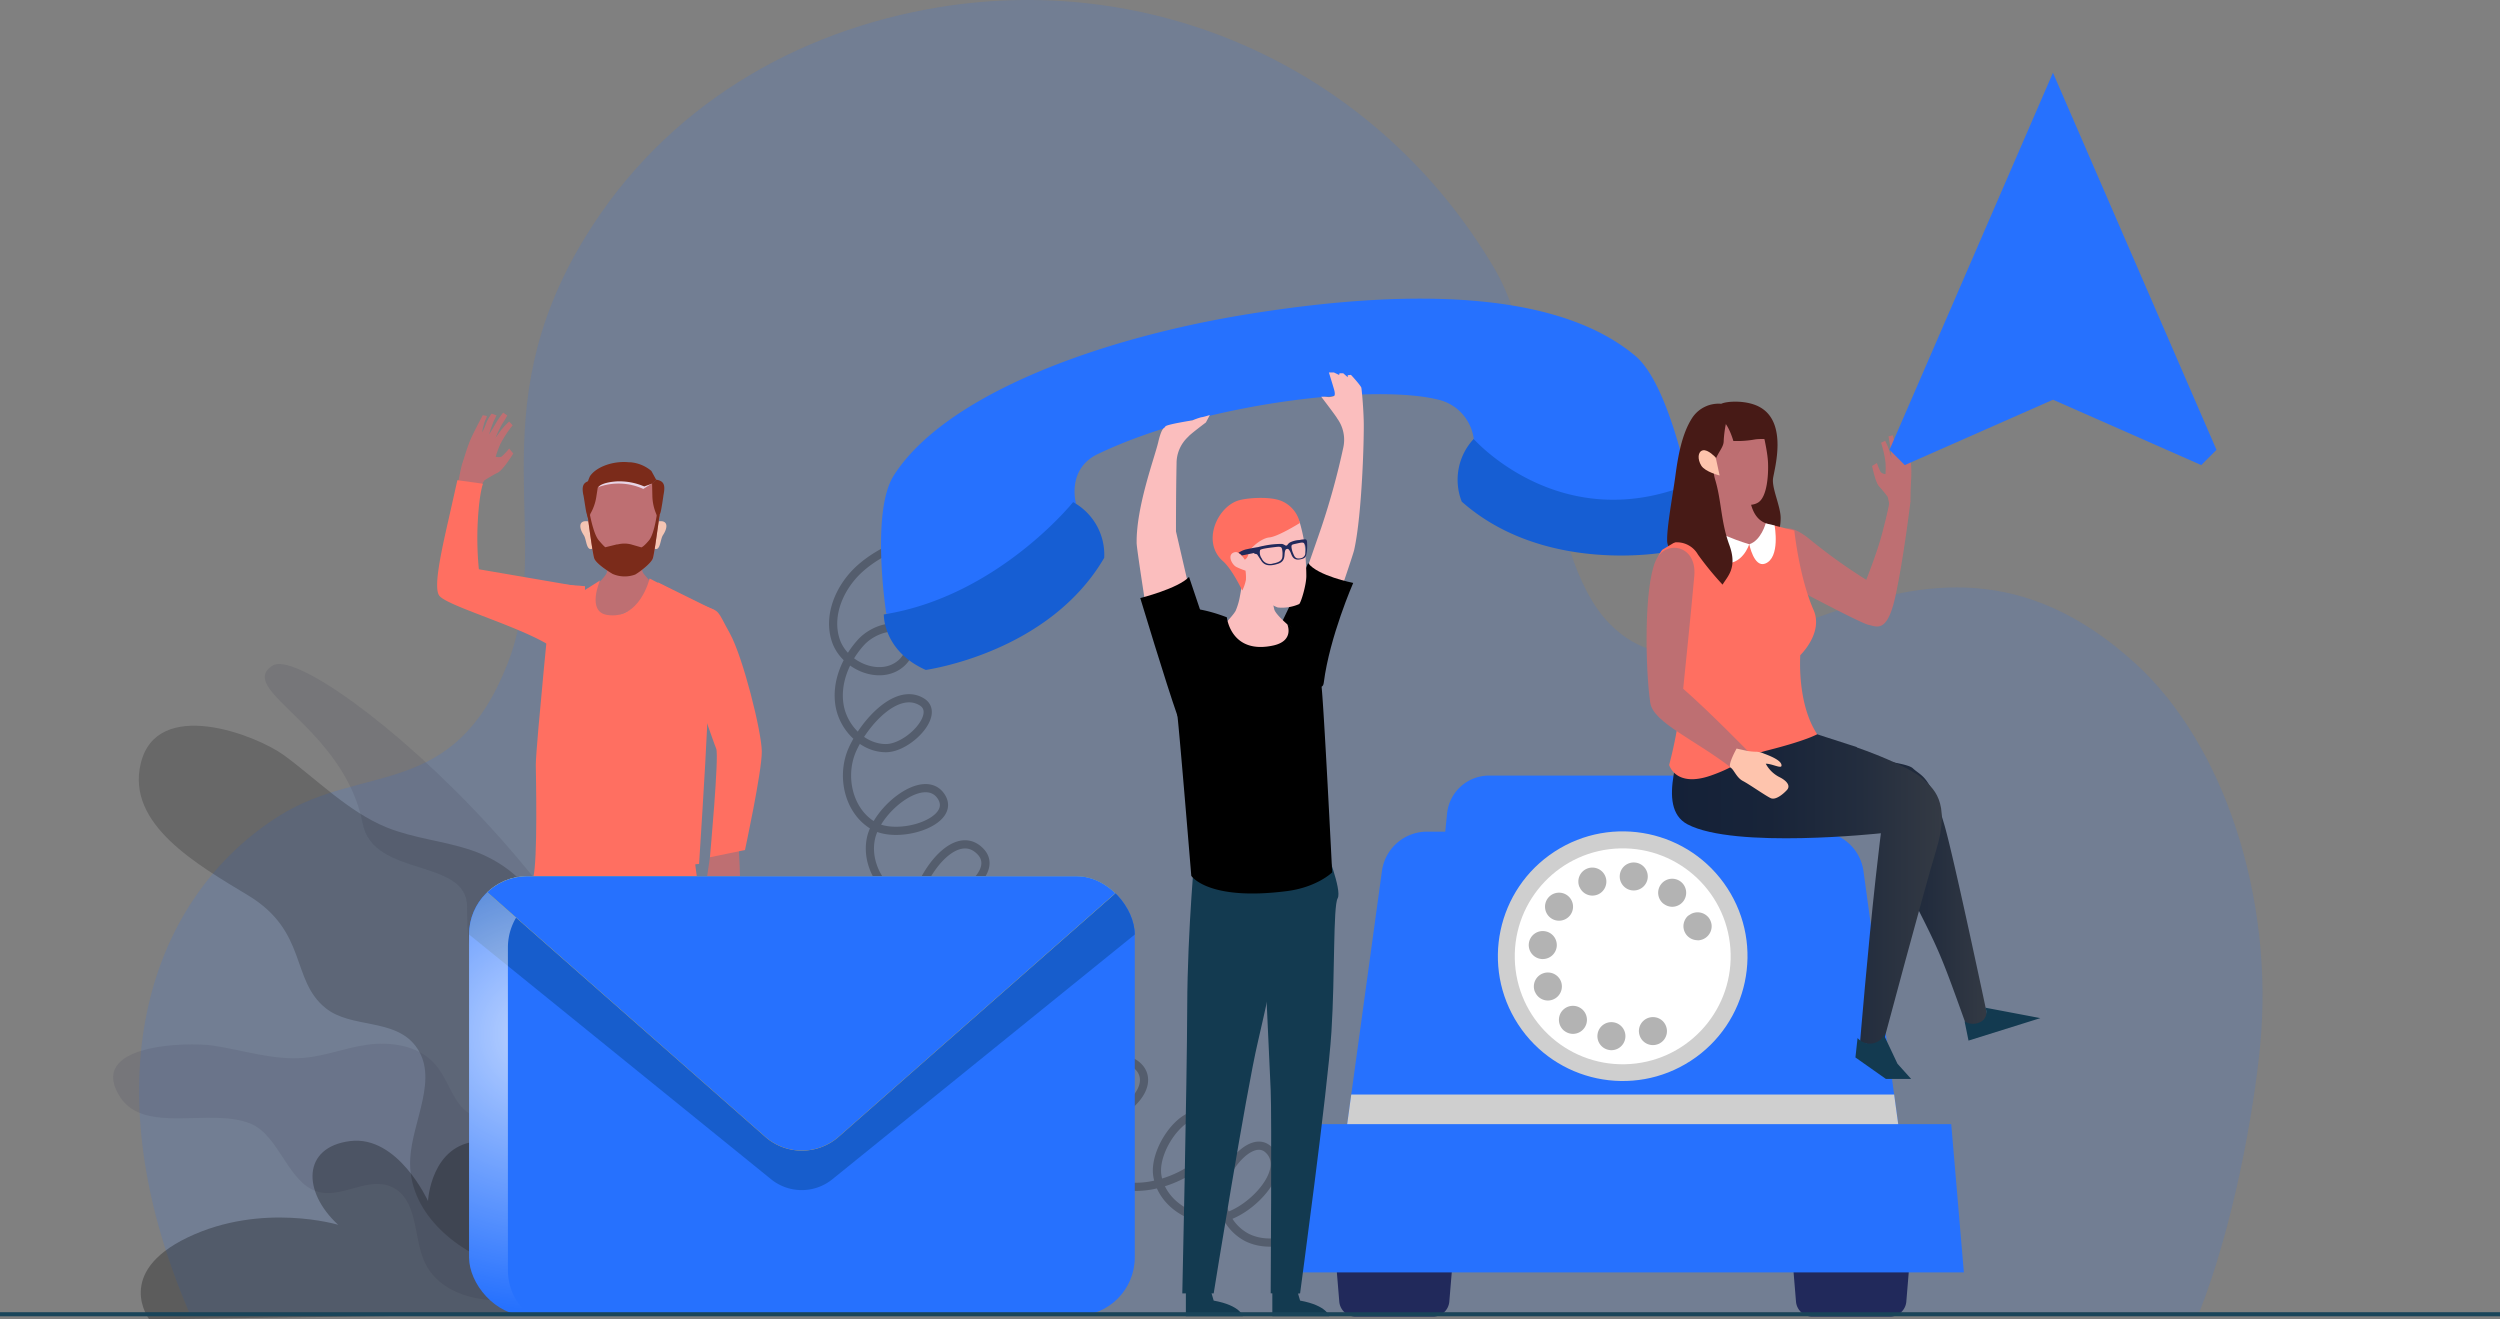 <svg xmlns="http://www.w3.org/2000/svg" xmlns:xlink="http://www.w3.org/1999/xlink" viewBox="0 0 609.51 321.64"><rect x="0" y="0" width="609.51" height="321.64" fill="#808080" stroke="none"/><defs><style>.cls-1,.cls-10,.cls-31{fill:none;}.cls-12,.cls-15,.cls-2{isolation:isolate;}.cls-17,.cls-3{fill:#2671fe;}.cls-11,.cls-13,.cls-3{opacity:0.15;}.cls-4{fill:#be6f72;}.cls-5{fill:#ff6f61;}.cls-6{fill:#f5c5b3;}.cls-7{fill:#e8d4e5;}.cls-18,.cls-7{mix-blend-mode:multiply;}.cls-8{fill:#7b2b1a;}.cls-9{fill:#133a50;}.cls-10{stroke:#000;stroke-width:2px;opacity:0.26;}.cls-10,.cls-31{stroke-miterlimit:10;}.cls-11,.cls-14{fill:#3f3d56;}.cls-12{opacity:0.19;}.cls-15{opacity:0.28;}.cls-16{fill:#21295b;}.cls-18{fill:#cfcfcf;}.cls-19{fill:#fff;}.cls-20{fill:#b3b3b3;}.cls-21{fill:#165ed3;}.cls-22{clip-path:url(#clip-path);}.cls-23{fill:#175dcc;}.cls-24{opacity:0.7;mix-blend-mode:overlay;fill:url(#radial-gradient);}.cls-25{fill:url(#linear-gradient);}.cls-26{fill:#fbbebe;}.cls-27{fill:url(#linear-gradient-2);}.cls-28{fill:url(#linear-gradient-3);}.cls-29{fill:#471a16;}.cls-30{fill:#fec4ad;}.cls-31{stroke:#194459;}</style><clipPath id="clip-path"><rect class="cls-1" x="114.36" y="213.62" width="162.3" height="107.16" rx="14.22"/></clipPath><radialGradient id="radial-gradient" cx="131.49" cy="252.06" r="67.18" gradientUnits="userSpaceOnUse"><stop offset="0" stop-color="#fff"/><stop offset="1" stop-color="#fff" stop-opacity="0"/></radialGradient><linearGradient id="linear-gradient" x1="195.51" y1="213.62" x2="195.51" y2="280.52" gradientUnits="userSpaceOnUse"><stop offset="0" stop-color="#ffd71d"/><stop offset="1" stop-color="#feb200"/></linearGradient><linearGradient id="linear-gradient-2" x1="411.75" y1="217.37" x2="458.25" y2="217.37" gradientTransform="matrix(-1, 0, 0, 1, 896.54, 0)" gradientUnits="userSpaceOnUse"><stop offset="0" stop-color="#343a44"/><stop offset="0.3" stop-color="#232d3e"/><stop offset="0.64" stop-color="#182439"/><stop offset="1" stop-color="#142138"/></linearGradient><linearGradient id="linear-gradient-3" x1="423.12" y1="211.03" x2="488.91" y2="211.03" xlink:href="#linear-gradient-2"/></defs><title>资源 2</title><g class="cls-2"><g id="图层_2" data-name="图层 2"><g id="OBJECTS"><path class="cls-3" d="M68.11,198.89c-30.77,19.35-46.88,62.95-22,121.06H536.19c8.32-21.05,13.29-48.71,14.86-65.17,3.41-35.91-8.8-73.22-30.32-92.92C466.27,112,421,181.26,392.36,152c-16.53-16.9-15-64.31-27.89-86.33C335.93,17.08,282.19-6.88,229.2,1.72c-35.25,5.72-67.06,24.38-86.46,56-26.57,43.24-7.22,74.21-19,104.1C110.71,195.08,88.67,186,68.11,198.89Z"/><path class="cls-4" d="M111.7,122.67c-.07.28,4.47-2.55,4.47-2.55l1.92-3s1.88-1.21,3.23-1.86,3.82-4.68,3.82-4.68l-1-1.23a16.35,16.35,0,0,1-1.88,2,2.42,2.42,0,0,1-1.41,0,24.93,24.93,0,0,1,1.09-3,27.69,27.69,0,0,1,3.05-4.67l-.87-.91a23.6,23.6,0,0,0-1.87,2c-.5.66-1.45,2-1.45,2a27.75,27.75,0,0,1,1.6-3.34c.62-.91,1.28-2.14,1.28-2.14l-1-.69a22.69,22.69,0,0,0-1.76,2.52c-.6,1.08-1.71,2.86-1.71,2.86a34.92,34.92,0,0,1,1.26-3.53,11.49,11.49,0,0,0,.57-1.19l-1.18-.41a9.65,9.65,0,0,0-1.39,2.5,14.42,14.42,0,0,1-.9,2.06,13.63,13.63,0,0,1,.74-3,2.62,2.62,0,0,0,.4-1l-1-.18s-1.84,3.39-2.8,5.49-1.73,4.94-2.27,6.47a59.21,59.21,0,0,0-1.26,6.77Z"/><path class="cls-5" d="M140.05,142.79l-23.3-4a77.59,77.59,0,0,1-.25-11.94c.41-7,1.26-8.91,1.26-8.91l-6.25-.87s-1.23,5.49-2.12,9.44c-2,8.75-3.75,16.95-2.25,18.77,2.17,2.65,21.56,8,28.19,13C139.32,161.29,139.09,151.7,140.05,142.79Z"/><polygon class="cls-4" points="173.08 209.03 171.9 217.09 174.33 222.61 176.11 220.2 176.52 215.7 179.15 216.1 180.44 214.48 180.33 211.1 179.9 201.92 173.08 209.03"/><path class="cls-5" d="M171.44,147.61c-1.79-.66-7.65-.23-7.65-.23s-.55,6.26,1.83,11.09,8.27,22.42,9,24.08S173.08,209,173.08,209l8.55-1.76s4.13-19.15,4.1-24-4.59-23.09-7.83-28.9S175.8,149.22,171.44,147.61Z"/><path class="cls-4" d="M157.34,129.7s-1.88,8.26-.4,10.18c.86,1.12,4.52,5.13,4.52,5.13s-12.12,6.4-15.69,6.4-2.31-7.14-2.31-7.14,3.88-3.08,4.46-4.63a34.65,34.65,0,0,0,.9-6Z"/><path class="cls-6" d="M158.76,130s-.13-3,2.38-2.93c1.61,0,1.74,1.52.48,3.42-.52.8-.58,2.61-1.23,3.2s-1.46-.39-1.71-.89A6,6,0,0,1,158.76,130Z"/><path class="cls-6" d="M145.19,130s.14-3-2.38-2.93c-1.61,0-1.73,1.52-.48,3.42.53.8.58,2.61,1.24,3.2s1.46-.39,1.7-.89A6,6,0,0,0,145.19,130Z"/><path class="cls-4" d="M161.32,122.65a29.15,29.15,0,0,1-.51,3.06c-.06.35-.13.75-.19,1.21-.52,3.61-1.18,8.52-1.47,9.25-.47,1.21-3.05,3.18-4.27,3.9a7.36,7.36,0,0,1-5.53-.15c-1.22-.72-4-2.54-4.46-3.75-.29-.75-1-5.8-1.5-9.47-.06-.42-.12-.78-.18-1.1a29.21,29.21,0,0,1-.49-2.95c-.19-3.05,3.24-7.49,9.3-7.49C159.18,115.16,161.51,119.6,161.32,122.65Z"/><path class="cls-7" d="M145.75,118.81a14.47,14.47,0,0,1,11.09.4l2.14-1.36a17.52,17.52,0,0,0-7.59-1.6C146.91,116.29,145.75,118.81,145.75,118.81Z"/><path class="cls-8" d="M160.81,125.71c-.06.35-.13.75-.19,1.21-.52,3.61-1.18,8.52-1.47,9.25-.47,1.21-3.05,3.18-4.27,3.9a7.36,7.36,0,0,1-5.53-.15c-1.22-.72-4-2.54-4.46-3.75-.29-.75-1-5.8-1.5-9.47-.06-.42-.12-.78-.18-1.1l.5-.73s.89,5.23,2.26,6.85,1.62,1.7,1.62,1.7l2.8-.69.22,0a6.54,6.54,0,0,1,3.26,0l.17.05.21.06,2.11.61s.5-.07,1.86-1.7,2-6.85,2-6.85Z"/><path class="cls-8" d="M161.76,120.7c0,.1-.52,3.66-.72,4.23-.31.86-.54,1.48-.54,1.48l-.37-.79a11.83,11.83,0,0,1-1.08-4.71l-.07-3.06,1-.9C162,117.25,162.22,118.41,161.76,120.7Z"/><path class="cls-8" d="M145.87,118h0l-.49,3.15a11.78,11.78,0,0,1-1.46,4.14l0,.07-.55,1s-.17-.56-.4-1.35c-.16-.58-.58-3.56-.68-4,0-.14-.06-.26-.08-.39-.43-2.23,0-3.17,2-3.47Z"/><path class="cls-8" d="M160,117l-1,.9-1.94.7a15.24,15.24,0,0,0-6.82-1.23c-3.88.3-4.41,1.42-4.47,1.49h0l-.4-.09-1.91-.41-.39-.09a12.72,12.72,0,0,1,.76-2.16c1.53-2.3,5.68-3.79,9.46-3.41l.38,0a9.1,9.1,0,0,1,5.14,2.12Z"/><path class="cls-9" d="M169.45,312.84v7.56H154.92s.54-2.73,7.43-4l1-3.56Z"/><path class="cls-9" d="M147.35,312.84v7.56H132.81s.55-2.73,7.44-4l1-3.56Z"/><path class="cls-9" d="M167,200.29s2,24.35,2.1,44.21,1.25,70.07,1.25,70.07h-8s-8.27-48.22-11.27-61-10.82-53.05-10.82-53.05Z"/><path class="cls-9" d="M149.57,226.44s-1.51,30.26-1.81,36.22,0,51.88,0,51.88-7.51.21-7.51,0-7.09-48.9-8-63.58-.38-32.09-1.6-34.12,3.29-16.45,3.29-16.45l10.64,2.83Z"/><path class="cls-5" d="M146.29,141.52s-3.33,7.56,1.69,8.4c8,1.32,10.4-8.88,10.4-8.88l8.79,4.53S167,200.29,170.46,217c2,9.7-31.37,5.08-36.27-3.53-4.24-7.45,8-69.37,8-69.37Z"/><path class="cls-5" d="M160.44,142c-.24.33-12,34.84-8,67.32.94,7.57,14.75,1.31,18,1.31,0,0,1.57-24.24,1.95-33.25s-3.91-12-3.53-16.39,5.18-12.28,5.18-12.28Z"/><path class="cls-5" d="M140.73,212.75c1.35-22.58,1.9-69.84,1.9-69.84l-8-.59s-4,39.64-4,44.14c0,1.8.54,23.56-.67,27.64C132.64,214.5,140.57,215.47,140.73,212.75Z"/><path class="cls-10" d="M227.5,129.7c-6.26,2.14-12.68,4.39-17.65,8.75s-8.17,11.43-6.07,17.7,10.8,9.92,15.84,5.64c1.81-1.53,2.93-4.17,2-6.34-1.92-4.28-8.62-2.28-11.76,1.22-3.72,4.14-6.09,9.81-5.17,15.3s5.72,10.43,11.29,10.43,13.51-8.41,8.74-11.29c-6.05-3.66-13.84,5-16.82,11.47s-1.11,15.1,5,18.71,20.37-1,16.63-7c-4-6.35-15.64,2.8-17.19,10.12s4.17,15.33,11.6,16.23,20.28-7.55,15.14-13c-7.42-7.84-19.8,12.14-16.23,22.34s18.34,14.25,26.62,7.32c1.55-1.3,2.95-3.16,2.66-5.17-.47-3.33-5-4.27-8.24-3.2-8.34,2.78-12.11,14.46-7,21.6s17.41,7.27,22.69.24a6,6,0,0,0,1.46-4.76c-.52-2.34-3.29-3.66-5.64-3.22a9.21,9.21,0,0,0-5.59,4.2c-4.76,7.05-3.16,17.64,3.48,23s17.32,4.59,23.17-1.58c1.53-1.61,2.79-3.77,2.38-5.95-.46-2.52-3.15-4.21-5.72-4.14a10,10,0,0,0-6.69,3.37c-7.46,7.76-4.27,22.77,5.71,26.81s29.77-7.09,22.76-15.27c-4.68-5.46-13.91,6.35-12.73,13.45s9.34,11.92,16.3,10.1S314.54,285,309.17,280.2c-3.8-3.38-10,3.77-11.13,8.72a11.67,11.67,0,0,0,6,12.79c4.91,2.42,10.93,1,15.66-1.8s8.65-6.72,13.2-9.77a41.34,41.34,0,0,1,31.55-5.91"/><path class="cls-11" d="M66.45,162.28c10.13-6.46,100.42,69.65,97.11,129.79,0,0-17.58-23.74-32.9-35.31s-16.82-23.68-16.79-35.67-22.88-7-25.46-20.34C83.84,177.21,57.33,168.1,66.45,162.28Z"/><g class="cls-12"><path d="M60.51,218.31c14.59,8.83,10.3,20.61,18.9,27.49,6.25,5,16.69,2.39,21.89,9.2,5.87,7.68-.8,18.24-1.29,27.5-.68,12.78,10.72,22.36,22.3,26.25,13.45,4.51,30.86,3.1,38.23-10.28,8.69-15.79,2.18-39.59-13.07-47-3.7-1.8-8.4-2.29-11.43-5.93-5.11-6.16-1.83-15-4.19-22.84-2.31-7.63-9.85-13-16.8-15.37s-14-2.86-20.82-5.62c-9.25-3.76-17.35-12-25-17.58-6.87-5-31-14.28-34.91,2C30.7,201,48.26,210.89,60.51,218.31Z"/></g><g class="cls-13"><path class="cls-14" d="M61,273.92c7.31,2.92,9.29,15.24,17.16,16.8,5.72,1.14,11.83-3.93,17.42-1.3,6.3,3,5.19,11.85,7.77,17.89,3.56,8.34,14.13,10.71,23,9.39,10.35-1.52,21.46-8.1,22.16-19,.81-12.87-11-25.86-23.43-25.59-3,.06-6.3,1.29-9.45,0-5.33-2.25-5.93-8.94-10-13.14s-10.62-5-16-4.28-10.21,2.76-15.58,3.22c-7.32.64-15.29-2-22.15-3-6.12-.91-31.11-.43-22.54,12.66C35.42,276.61,51.28,270,61,273.92Z"/></g><path class="cls-15" d="M218.78,319.1s-12.12-21.21-14.1-23.4c-12.46-13.8-29-13.95-45.83-10.47-4.87,1-17.77,7.79-22.44,6.85-3.65-.73-8-14.58-19.69-13.85s-12.37,14.58-12.37,14.58-7.31-16.09-19-14.61-11.66,12.35-2.91,20.41c0,0-18.59-5.58-36.64,3.06s-9.42,20-9.42,20Z"/><path class="cls-16" d="M349.38,321H330.52a4,4,0,0,1-4-3.67l-1.23-14.89h29.3l-1.24,14.89A4,4,0,0,1,349.38,321Z"/><path class="cls-16" d="M460.73,321H441.87a4,4,0,0,1-4-3.67l-1.23-14.89H466l-1.23,14.89A4,4,0,0,1,460.73,321Z"/><path class="cls-17" d="M464,282.86H327.25l9.67-70.5a11.1,11.1,0,0,1,11-9.6h95.4a11.12,11.12,0,0,1,11,9.6Z"/><path class="cls-17" d="M445.54,269.18H345.7l7.1-70.82A10.29,10.29,0,0,1,363,189.09H428.2a10.3,10.3,0,0,1,10.25,9.27Z"/><polygon class="cls-18" points="329.44 266.85 327.25 282.86 464 282.86 461.8 266.85 329.44 266.85"/><polygon class="cls-17" points="478.8 310.21 312.45 310.21 315.53 274.07 475.72 274.07 478.8 310.21"/><circle class="cls-18" cx="395.62" cy="233.16" r="30.43" transform="translate(-63.14 253.61) rotate(-33.07)"/><circle class="cls-19" cx="395.62" cy="233.16" r="26.32" transform="translate(-5.34 9.31) rotate(-1.34)"/><path class="cls-20" d="M403,254.8a3.4,3.4,0,0,1-2.42-1,2.34,2.34,0,0,1-.42-.52,2.82,2.82,0,0,1-.32-.59,4.61,4.61,0,0,1-.2-.63,3.92,3.92,0,0,1-.07-.68,3.42,3.42,0,0,1,4.09-3.34,2.94,2.94,0,0,1,.64.19,4.68,4.68,0,0,1,.59.31,4.4,4.4,0,0,1,.52.43,3.48,3.48,0,0,1,1,2.41,5.2,5.2,0,0,1-.06.68,4.61,4.61,0,0,1-.2.63,4.14,4.14,0,0,1-.31.59,3.13,3.13,0,0,1-.43.52,3,3,0,0,1-.52.42,2.59,2.59,0,0,1-.59.32,3.61,3.61,0,0,1-.64.19A3,3,0,0,1,403,254.8Z"/><path class="cls-20" d="M392.39,256h0a3.41,3.41,0,0,1-2.9-3.86h0a3.4,3.4,0,0,1,3.86-2.9h0a3.41,3.41,0,0,1,2.9,3.86h0a3.42,3.42,0,0,1-3.38,2.94h0A2.59,2.59,0,0,1,392.39,256Zm-11-4.66h0a3.43,3.43,0,0,1-.59-4.81h0a3.42,3.42,0,0,1,4.79-.58h0a3.41,3.41,0,0,1,.59,4.79h0a3.39,3.39,0,0,1-2.7,1.32h0A3.42,3.42,0,0,1,381.41,251.34Zm-7.18-9.55a3.4,3.4,0,0,1,1.89-4.44h0a3.42,3.42,0,0,1,4.45,1.88h0a3.43,3.43,0,0,1-1.9,4.45h0a3.39,3.39,0,0,1-1.28.25h0A3.4,3.4,0,0,1,374.23,241.79Zm1.45-8a3.41,3.41,0,0,1-2.91-3.86h0a3.41,3.41,0,0,1,3.86-2.9h0a3.41,3.41,0,0,1,2.91,3.86h0a3.42,3.42,0,0,1-3.38,2.93h0A3.75,3.75,0,0,1,375.68,233.8ZM378,223.75a3.42,3.42,0,0,1-.6-4.79h0a3.41,3.41,0,0,1,4.8-.6h0a3.42,3.42,0,0,1,.59,4.8h0a3.41,3.41,0,0,1-2.69,1.31h0A3.38,3.38,0,0,1,378,223.75Zm27.58-3.4a3.41,3.41,0,0,1-.59-4.79h0a3.41,3.41,0,0,1,4.79-.6h0a3.43,3.43,0,0,1,.6,4.8h0a3.44,3.44,0,0,1-2.7,1.32h0A3.46,3.46,0,0,1,405.61,220.35Zm-20.52-4.13a3.41,3.41,0,0,1,1.88-4.45h0a3.42,3.42,0,0,1,4.45,1.89h0a3.42,3.42,0,0,1-1.89,4.45h0a3.54,3.54,0,0,1-1.28.24h0A3.39,3.39,0,0,1,385.09,216.22Zm12.77.85a3.42,3.42,0,0,1-2.9-3.86h0a3.41,3.41,0,0,1,3.86-2.9h0a3.41,3.41,0,0,1,2.91,3.86h0a3.43,3.43,0,0,1-3.38,2.93h0Z"/><path class="cls-20" d="M413.85,229.23a3.6,3.6,0,0,1-.66-.07,3.5,3.5,0,0,1-.65-.2,3.23,3.23,0,0,1-.58-.31,3.69,3.69,0,0,1-.53-.43,3.44,3.44,0,0,1-1-2.41,3.05,3.05,0,0,1,.07-.67,3,3,0,0,1,.2-.64,3.32,3.32,0,0,1,.31-.59,3.54,3.54,0,0,1,.42-.52A3.06,3.06,0,0,1,412,223a3,3,0,0,1,.58-.32,3.48,3.48,0,0,1,.65-.19,3.44,3.44,0,0,1,3.07.93,2.64,2.64,0,0,1,.43.52,2.77,2.77,0,0,1,.31.59,3,3,0,0,1,.2.64,3.05,3.05,0,0,1,.07.67,3.45,3.45,0,0,1-3.42,3.42Z"/><path class="cls-21" d="M356.38,122.3A14.58,14.58,0,0,1,359.31,107s24.75,16,52.41,11.51c0,0,3,8.34-5.47,16.07C406.25,134.62,376.64,140.23,356.38,122.3Z"/><path class="cls-17" d="M398.75,86.81c-17.81-15-51.55-17.13-94.25-10.26-36.72,5.91-74.11,19.78-86.59,39.37-5.69,8.92-1.83,33.7-1.83,33.7,33.83,2.12,46.22-27,46.22-27s-2.27-8.25,5.31-11.9C294.13,98,335.24,93.64,350.53,97.41a11.32,11.32,0,0,1,8.78,9.63s20.89,23.72,52.34,11.1C411.65,118.14,406.83,93.63,398.75,86.81Z"/><path class="cls-21" d="M269.21,136a14.61,14.61,0,0,0-7.58-13.58s-18.46,23-46.15,27.38c0,0-.26,8.88,10.24,13.54C225.72,163.29,255.6,159.33,269.21,136Z"/><g class="cls-22"><rect class="cls-17" x="114.36" y="213.62" width="162.3" height="107.16" rx="14.22"/><path class="cls-23" d="M276.66,227.84a14.22,14.22,0,0,0-14.22-14.22H128.58a14.22,14.22,0,0,0-14.22,14.22L188,287.51a11.87,11.87,0,0,0,14.93,0Z"/><path class="cls-24" d="M123.83,309.73V231a14.23,14.23,0,0,1,14.22-14.23H271.28a14.15,14.15,0,0,0-8.84-3.16H128.58a14.22,14.22,0,0,0-14.22,14.22v78.72a14.22,14.22,0,0,0,14.22,14.23h.63A14.16,14.16,0,0,1,123.83,309.73Z"/><path class="cls-25" d="M186.54,277.14l-72.18-63.52h162.3l-72.18,63.52A13.58,13.58,0,0,1,186.54,277.14Z"/><path class="cls-17" d="M186.54,277.14l-72.18-63.52h162.3l-72.18,63.52A13.58,13.58,0,0,1,186.54,277.14Z"/></g><path class="cls-26" d="M325.23,148.8s4.62-13.33,4.94-14.8c1.91-8.66,2.43-27.44,2.31-31.44s-.49-7.5-.57-8-2.55-3.21-2.56-3.17a5.16,5.16,0,0,1-.77.08l0,.5L327.48,91l-.9,0-.09.42-1.27-.61-1.23,0s.79,2.53,1.24,4.07,0,1.67,0,1.67a3.31,3.31,0,0,1-1.37.26,9.65,9.65,0,0,0-1.74-.08s3.72,4.85,3.9,5.3a8.82,8.82,0,0,1,1.5,7,180,180,0,0,1-5.32,19.41c.12-.27-5,14.39-5,14.39Z"/><path d="M322.74,166.44c1.43-11.22,7.18-24.32,7.18-24.32s-8.78-1.74-11-4.86c0,0-3,7.39-4.77,11.06-1.92,4.06-4.62,8.49-1.23,10.9S322.25,170.35,322.74,166.44Z"/><path class="cls-9" d="M289.12,313.69v7.21H303s-.52-2.61-7.1-3.81l-1-3.4Z"/><path class="cls-9" d="M310.2,313.69v7.21h13.86s-.52-2.61-7.09-3.81l-1-3.4Z"/><path class="cls-9" d="M291.45,206.33s-1.94,20.15-2,39.1-1.2,69.91-1.2,69.91h7.65s7.89-49.07,10.76-61.25S317,206.55,317,206.55Z"/><path class="cls-26" d="M303.21,139.48s-.5,3.86-.9,5.82a15.88,15.88,0,0,1-1.05,3.6c-.66,1.33-4.73,5.37-4.73,5.37s12.69,6.7,16.41,6.7,2.43-7.48,2.43-7.48-4.07-3.21-4.68-4.84a36.88,36.88,0,0,1-.94-6.32Z"/><path class="cls-9" d="M308.08,228.2s1.44,31.94,1.72,37.62,0,49.5,0,49.5,7.17.19,7.17,0,6.76-49.73,7.64-63.74S325,221,326.13,219,323,206.42,323,206.42l-10.14-.37Z"/><path d="M299.11,150.5s-10.7-4.29-12.48-.77c-1.33,2.67-.18,19.81.41,24.59.52,4.17,3.4,39.21,3.4,39.21s4,6.2,23.27,3.73c7.43-.95,11.08-4.57,11.08-4.57s-2.08-41.81-2.66-46a90.32,90.32,0,0,0-2.55-10.74l-5.74-3.77s1.83,4-3.34,5.18C300.07,159.67,299.11,150.5,299.11,150.5Z"/><path class="cls-26" d="M313.35,124.9c1.21.49,3.33,1.59,3.57,2.6a39.64,39.64,0,0,1,1.21,5.73c.11,1.78.37,5.15.36,7.25s-1.26,6.34-1.74,6.79a10.44,10.44,0,0,1-5.2.84c-1.19-.34-8.18-4-8.62-8.39,0,0-1.24.65-3.51-3-.6-1,1.45-8.12,1.73-9.4.67-3.09,8.31-.65,10-1.14A3.74,3.74,0,0,0,313.35,124.9Z"/><path class="cls-5" d="M316.92,127.5s-5.36,3.35-7.45,3.53-5.15,3-5.1,3.93a1.92,1.92,0,0,1-.88,1.5s-1.3-2.07-2.36-1.85c-2.11.42-.87,3,.27,3.6a17.8,17.8,0,0,0,2.26.92,11.17,11.17,0,0,1,.1,2.24,10.27,10.27,0,0,1-.89,2.61s-2.47-5.2-4.69-7.15c-5.27-4.61-1.46-13.19,3.74-14.81,2.09-.65,7.85-1.08,10.65.18A7.64,7.64,0,0,1,316.92,127.5Z"/><path class="cls-16" d="M305.7,134.83c.08.21.63.25.73.3s.12.13,1.09,1.6c.71,1.09,1.9,1.44,4.13.7,1.7-.57,1.46-2,1.58-2.73s.27-.81.54-.86.42,0,.77.63.51,2.2,2.29,1.93c1.23-.18,1.55-.52,1.71-1.49a9.88,9.88,0,0,0,.14-2.35c0-.64-.06-1-.38-1.06a5.29,5.29,0,0,0-1.46.16,5.75,5.75,0,0,0-2.4.62c-.58.42-.51.67-.81.73s-.37-.21-1.05-.4a20.78,20.78,0,0,0-4.57.48c-1.06.19-2.51.59-2.48,1A2.77,2.77,0,0,0,305.7,134.83Zm9.16-1.57c.06-.52.1-.47,1.41-.77s1.44-.24,1.71,0a2.79,2.79,0,0,1,.32,2.12,1.44,1.44,0,0,1-1.26,1.51c-1.16.21-1.43-.37-1.75-1.17A4.85,4.85,0,0,1,314.86,133.26Zm-7.64.85c.18-.29,2-.53,3.29-.69s1.78-.22,2,.25a4.93,4.93,0,0,1,.16,1.71c0,.86-.2,1.62-2.28,2a2.24,2.24,0,0,1-2.78-1.24A2.47,2.47,0,0,1,307.22,134.11Zm-4.45,1.32,2.93-.6,1-1.44s-1.12.16-3,.57a5.9,5.9,0,0,0-1.77.83A2.93,2.93,0,0,1,302.77,135.43Z"/><path class="cls-26" d="M279.68,150s-2.53-16.05-2.56-17.55c-.14-8.87,4.36-20.79,5.27-24.68s1.53-3.27,1.71-3.78,6.63-1.5,6.63-1.5a17.34,17.34,0,0,1,2.13-.76c.41,0,2.11-.55,2.11-.55L294,103s-4,3-4.28,3.46a8.78,8.78,0,0,0-2.87,6.58c-.16,7.93-.14,16.53-.14,16.53-.06-.29,3.8,16.44,3.8,16.44Z"/><path d="M287,174.32c-2.72-7.73-9-28.51-9-28.51s9.27-2.33,11.89-5.16c0,0,3.12,9.28,4.42,13.13,1.44,4.27,3.61,9,0,11S288.35,178,287,174.32Z"/><path class="cls-27" d="M466.33,187.29c2.41,2.24,4.11,1.49,7.73,13.86,2.31,7.9,10.73,47.77,10.73,47.77l-5,2.18c-6.81-19-6.8-19-14.75-34.5a68.55,68.55,0,0,1-5.46-14.89l-14.7-.88c-9.18-3.78-6-17.19-6-17.19S463.92,185.05,466.33,187.29Z"/><path class="cls-28" d="M410.67,175.44,423.93,167l12.82,10,16,5.16-.09.05c6.43,2.23,13.77,5.48,16,7.57,2.41,2.24,7.15,5.42,3.32,17.73-2.44,7.86-13.1,47.7-13.1,47.7l-5.4-1s1.92-23.08,3.84-40.35c.94-8.37,1.25-10.71,1.25-10.71s-35.67,3.89-47.16-2.18C403.37,196.68,410.67,181.87,410.67,175.44Z"/><path class="cls-9" d="M459.26,252.24s-.16,1.45-2.48,2.1a4,4,0,0,1-3.9-1.26l-.52,4.73,7.42,5.23h6.16l-3.33-3.7Z"/><path class="cls-9" d="M484,245.67a2.55,2.55,0,0,1-.92,3.36,3.93,3.93,0,0,1-4.1,0l.95,4.67,17.52-5.48Z"/><path class="cls-4" d="M463.82,127.66a37.46,37.46,0,0,1-2.92-3.48l-.67-3.05s-1.18-1.58-2.09-2.53-1.72-5-1.72-5l1.18-.71a14.86,14.86,0,0,0,.94,2.23,2.15,2.15,0,0,0,1.15.47,22,22,0,0,0,0-2.84,24.61,24.61,0,0,0-1.08-4.8l1-.48a21.45,21.45,0,0,1,.95,2.2c.21.69.57,2.12.57,2.12a23.49,23.49,0,0,0-.3-3.24c-.23-.94-.4-2.16-.4-2.16l1-.27a20.64,20.64,0,0,1,.69,2.62c.17,1.08.53,2.89.53,2.89a29.47,29.47,0,0,0,0-3.3,10.36,10.36,0,0,1-.1-1.17l1.1,0a8.68,8.68,0,0,1,.39,2.49,11.46,11.46,0,0,0,.11,2,12.19,12.19,0,0,0,.3-2.7,2.39,2.39,0,0,1,0-.91l.85.14s.48,3.37.64,5.4-.1,4.61-.12,6-.05,2.56-.05,2.56Z"/><path class="cls-4" d="M441.36,131.59A132.47,132.47,0,0,0,455,141.36s2.55-6.38,3.76-10.9c1.45-5.39,1.87-7.88,1.87-7.88l5.16-.42s-1.64,13.8-3.67,23.16c-2,9.1-4.45,7.48-6.63,7s-22.71-11.48-22.71-11.48l2.2-11.72S436.47,127.58,441.36,131.59Z"/><path class="cls-29" d="M419.66,98.45c1.1-.63,6.4-1.07,9.72,1,6.35,3.91,3.31,14.62,2.91,17.09s1.88,6.91,1.84,9.86-.74,4-2.94,6.87a5.44,5.44,0,0,0-.82,2.27,21,21,0,0,1-2.95-8.7c-.52-5.07-1.6-3.89-4.14-9.46s-2.64-14-2.64-14Z"/><path class="cls-29" d="M425,102.08l-5.29-3.63a7.7,7.7,0,0,0-7.13,3.41c-2.62,4-3.53,9.82-4.12,14.19s-2.12,12.57-2,15.83,4.06,3.69,4.06,3.69l13.27-5.73a39.39,39.39,0,0,1-.12-14.42A72.16,72.16,0,0,0,425,102.08Z"/><path class="cls-4" d="M429.36,103.19c.28,1.65,1.56,6.5,1.69,9.61s-.25,8.24-2.31,9.65-5.93.29-8.76-.89-3.51-3.15-4.07-5-.36-6.67.29-10.15a6.19,6.19,0,0,1,5.41-5.35C424.17,100.6,429.36,103.19,429.36,103.19Z"/><path class="cls-4" d="M417.79,114.76s.73,7.74-.9,11.38c-1.12,2.51-5.67,3.57-5.67,3.57a25.64,25.64,0,0,0,4.39,13.67c4.57,6.71,18.83,9.2,18.83,9.2a62.11,62.11,0,0,0,4.26-11.89,13.87,13.87,0,0,0-2.51-11.13s-3.86-1.26-5.71-2c-4.5-1.69-4-8.84-4-8.84Z"/><path class="cls-5" d="M426.46,132.69s-9.22-2.35-12-4.15L405.32,134s-5.37,5.13,3.8,18.6c0,0,3.48,12.28-2.17,33.9,0,0,1.52,5.57,10.09,2.61,7.38-2.56,7.54-4.55,14-6.19,9.54-2.42,12-3.91,12-3.91-5-7.53-4.12-19.28-4.12-19.28s5.68-5.44,3.24-11c-3.51-8-4.69-19.37-4.69-19.37l-4.89-1.24a37.5,37.5,0,0,1-3.91,4.17A2.11,2.11,0,0,1,426.46,132.69Z"/><path class="cls-19" d="M430.48,127.6s-1.12,4.18-4,5.09c0,0,1.13,5.72,3.84,4.73,3.81-1.4,2.33-9.32,2.33-9.32Z"/><path class="cls-19" d="M413.36,127.84s1.81,8.74,6.64,9.45,6.46-4.6,6.46-4.6-10.24-3-11.24-6.14Z"/><path class="cls-29" d="M421.88,101c-.89.06-1.55,4.27-1.64,6.63s-3.61,4.2-2.06,9.37,1.35,10.17,3.43,15.84-.51,7.74-1.64,9.7a75.28,75.28,0,0,1-6-7.33,5.89,5.89,0,0,0-6.38-2.86s6.81-13.22,6.58-16.78-.86-9,2-12.26S421.88,101,421.88,101Z"/><path class="cls-30" d="M418.3,111.55s-1.9-2.07-3.15-1.76-1.32,2.19-.37,3.73,4.47,2.4,4.47,2.4Z"/><path class="cls-29" d="M422.6,107.51a24.43,24.43,0,0,0,5.37-.39c3.43-.37,4.88.51,4.88.51l-1.3-5.71s-4-2.22-6.84-2.2c-3.61,0-6.77,1.4-5,2.57S422.6,107.51,422.6,107.51Z"/><path class="cls-4" d="M413.08,140.37c-.61,7.16-2.71,27.55-2.71,27.55,6.51,5.7,15.73,15.17,15.73,15.17s-2.63,5.18-3.75,4.3c-9-7-19.23-11.17-20-16-1.2-8-1.62-28.2,1.34-34.76C406,131.52,413.73,132.78,413.08,140.37Z"/><path class="cls-30" d="M430.05,183.73c2.73,1,4.44,2,4.28,3-.11.7-2.44-.58-3.83-.53a7.77,7.77,0,0,0,3.31,3.25c1.8.88,2.81,2.12,1.85,3.16s-2.75,2.5-3.91,2-5.27-3.4-6.82-4.2-2.17-2.74-3-3.28,1.46-4.63,1.46-4.63c.43.11,2.68.59,2.68.59a13.76,13.76,0,0,0,2.23.19A5.3,5.3,0,0,1,430.05,183.73Z"/><line class="cls-31" y1="320.42" x2="609.51" y2="320.42"/></g><g id="DESIGNED_BY_FREEPIK" data-name="DESIGNED BY FREEPIK"><path class="cls-17" d="M500.52,17.73l-39.85,91.94,3.72,3.72,36.14-15.94,36.14,15.94,3.72-3.72Z"/></g></g></g></svg>